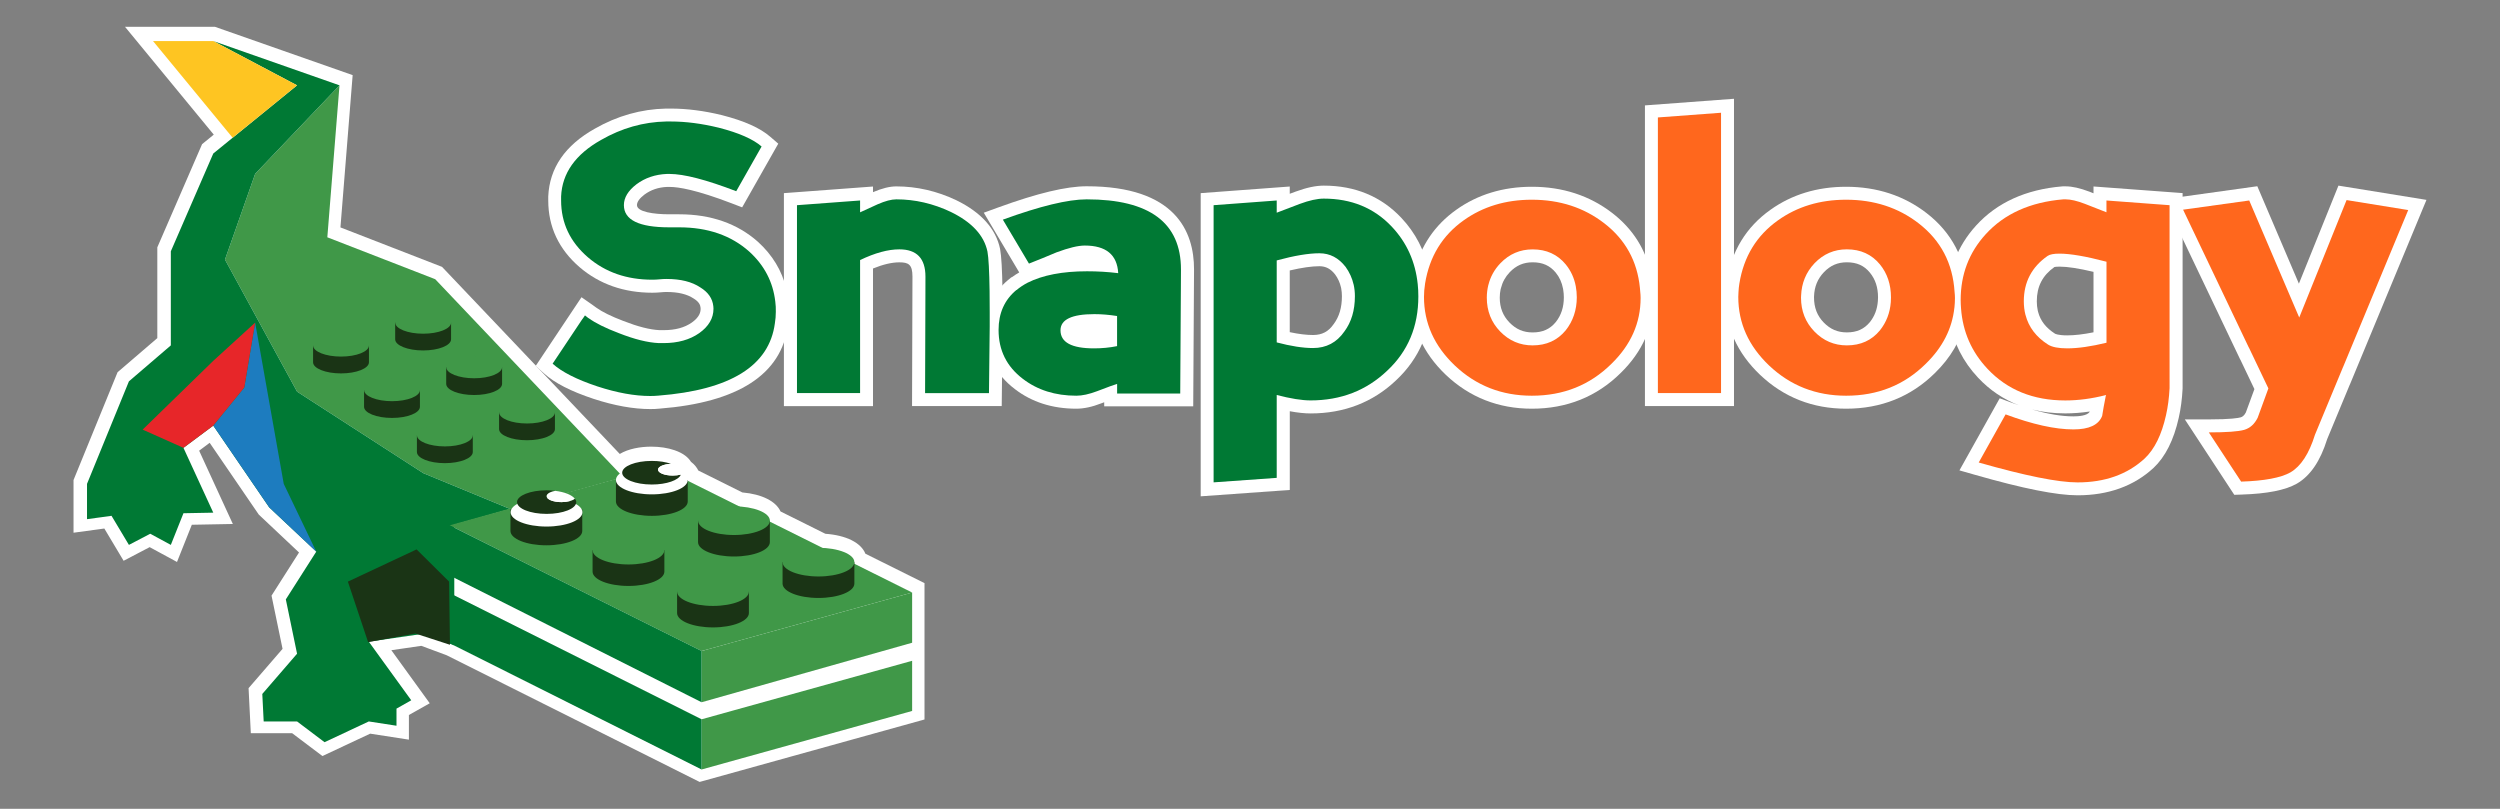 <?xml version="1.0" encoding="utf-8"?>
<!-- Generator: Adobe Illustrator 26.1.0, SVG Export Plug-In . SVG Version: 6.00 Build 0)  -->
<svg version="1.1" id="Layer_1" xmlns="http://www.w3.org/2000/svg" xmlns:xlink="http://www.w3.org/1999/xlink" x="0px" y="0px"
	 viewBox="0 0 612 198" style="enable-background:new 0 0 612 198;" xml:space="preserve">
<rect x="0" y="0" width="612" height="198" fill="#808080" stroke="none"/>
<style type="text/css">
	.st0{fill:#FFFFFF;}
	.st1{fill:#409848;}
	.st2{fill:#007934;}
	.st3{fill:#FEC522;}
	.st4{fill:#1A3415;}
	.st5{fill:#1D7CBF;}
	.st6{fill:#E72629;}
	.st7{fill:none;}
	.st8{fill:#FF671D;}
</style>
<path class="st0" d="M109.35,160.41l-6.21-2.31l-7.34,1.07l9.4,12.99l-5.1,2.87v6.04l-9.48-1.47l-11.69,5.48l-7.41-5.59H61.4
	l-0.55-11.03l8.32-9.62l-2.7-13.03l6.73-10.56l-9.85-9.28L51.33,108.4l-2.58,1.93l8.25,17.94l-10.04,0.19l-3.63,9.11l-6.69-3.63
	l-6.38,3.34l-4.72-7.9L18,130.41v-12.9l10.78-26.39l9.73-8.35V60.55l10.96-25.26l2.86-2.33L30.6,6.56h22.01l33.72,11.83l-2.99,37.28
	l24.87,9.66l43.51,45.8c2.1-1.28,5.08-1.79,7.7-1.79c2.08,0,4.06,0.3,5.73,0.88c2.18,0.75,3.37,1.81,4,2.83
	c0.91,0.69,1.46,1.44,1.79,2.13l10.78,5.37c4.81,0.42,8.23,2.16,9.36,4.66l10.97,5.46c5.13,0.37,8.73,2.2,9.8,4.88l14.47,7.2v33.38
	l-55.05,15.29L109.35,160.41z"/>
<path class="st0" d="M267.8,88.5c-9.89,0-11.36-4.76-11.36-7.59c0-3.25,1.99-7.13,11.45-7.13c1.9,0,3.94,0.17,6.06,0.5l2.68,0.42
	v12.67l-2.54,0.52C272.08,88.29,269.97,88.5,267.8,88.5z"/>
<path class="st0" d="M159.22,100.14c-4.15,0-8.83-0.84-13.91-2.5c-5.58-1.85-9.54-3.88-12.14-6.23l-2.03-1.84l9.66-14.49l1.55-2.32
	l2.61,1.82l1.01,0.73c1.44,1.04,3.67,2.14,6.65,3.27c3.53,1.38,6.48,2.13,8.82,2.24l1.01,0c2.86,0,5.12-0.61,6.92-1.87
	c1.91-1.36,2.14-2.58,2.14-3.37c0-0.1-0.01-0.2-0.02-0.3c-0.06-0.57-0.31-1.36-1.68-2.2c-1.62-1.08-3.81-1.6-6.62-1.6
	c-0.46,0-0.91,0.02-1.35,0.07c-0.74,0.07-1.45,0.11-2.14,0.11c-6.98,0-12.96-2.1-17.8-6.24c-5.1-4.39-7.69-9.89-7.69-16.35v-0.97
	c0.3-6.99,4.14-12.53,11.42-16.61c5.45-3.12,11.31-4.78,17.4-4.91l1.18,0c3.94,0,8.16,0.54,12.53,1.61
	c5.47,1.4,9.33,3.13,11.81,5.28l1.97,1.7l-8.84,15.59l-2.55-0.98c-8.67-3.32-13.04-4.02-15.19-4.02h-0.65
	c-2.11,0.09-3.97,0.71-5.55,1.89c-1.19,0.91-1.81,1.78-1.81,2.56c0,1.66,4.09,2.25,7.91,2.25h2.44c7.76,0,14.24,2.27,19.27,6.74
	c3.54,3.22,5.86,7.05,6.92,11.43h0.18l0.32,2.82c0.12,1.04,0.18,1.99,0.18,2.9c0,1.12-0.09,2.24-0.27,3.33
	c-1.58,11.96-12.15,18.84-31.4,20.35C160.77,100.11,160,100.14,159.22,100.14z"/>
<path class="st0" d="M223.27,99.41l0.1-31.71c0-2.98-0.99-3.48-3.22-3.48c-1.83,0-3.99,0.51-6.44,1.51v33.69h-21.81V47.28
	l21.81-1.62v1.38c2.23-0.95,4.09-1.41,5.7-1.41c5.02,0,9.97,1.14,14.7,3.39c6.08,2.97,9.68,6.98,10.71,11.92
	c0.33,1.83,0.51,5.06,0.59,10.25c0.02,1.56,0.03,3.28,0.03,5.17v3.59l-0.22,19.46H223.27z"/>
<path class="st0" d="M263.48,100.05c-5.84,0-10.9-1.61-15.04-4.8c-4.76-3.61-7.17-8.49-7.17-14.48c0-5.07,1.85-9.18,5.49-12.21
	l0.82-0.68l0.11-0.01c0.59-0.43,1.19-0.82,1.82-1.18l-8.68-14.62l3.6-1.31c9.55-3.47,16.61-5.16,21.6-5.16
	c21.71,0,26.27,11.06,26.27,20.33l-0.2,33.54h-21.79v-1c-0.19,0.07-0.39,0.15-0.61,0.23C267.35,99.62,265.32,100.05,263.48,100.05z
	 M262.8,80.91c0.14,0.71,2.2,1.2,5,1.2c0.84,0,1.67-0.04,2.48-0.11v-1.8c-0.82-0.07-1.62-0.1-2.39-0.1
	C264.26,80.09,263.09,80.71,262.8,80.91z"/>
<path class="st0" d="M293.92,47.28l21.81-1.62v1.78c0.46-0.17,0.91-0.34,1.37-0.51c2.72-1,4.99-1.49,6.95-1.49
	c7.65,0,14.03,2.64,18.96,7.85c3.5,3.7,5.78,8.1,6.79,13.12h0.14l0.29,2.86c0.12,1.2,0.18,2.29,0.18,3.33
	c0,8.24-2.91,15.13-8.64,20.49c-5.66,5.38-12.7,8.12-20.93,8.12c-1.48,0-3.17-0.18-5.1-0.54v19.27l-21.81,1.56V47.28z M315.72,81.31
	c2.18,0.47,4.09,0.7,5.7,0.7c2.22,0,3.79-0.83,5.07-2.68c1.37-1.84,2.01-4.05,2.01-6.84c0-0.64-0.06-1.27-0.17-1.87l-0.06-0.28
	c-0.26-1.14-0.72-2.17-1.42-3.13c-1.07-1.38-2.27-2.04-3.86-2.04c-1.87,0-4.31,0.35-7.26,1.04V81.31z"/>
<path class="st0" d="M375,100.05c-8.16,0-15.24-2.78-21.04-8.27c-5.66-5.39-8.53-11.81-8.53-19.09c0-1.18,0.1-2.39,0.29-3.59
	l0.42-2.68h0.11c1.54-6.24,4.97-11.31,10.22-15.05c5.24-3.75,11.48-5.65,18.54-5.65c7.52,0,14.13,2.16,19.65,6.41
	c5.11,3.94,8.31,9.03,9.54,15.17h0.14l0.28,2.87c0.03,0.33,0.06,0.66,0.09,0.99c0.07,0.62,0.1,1.22,0.1,1.8
	c0,6.96-2.72,13.14-8.09,18.37C390.87,97.11,383.55,100.05,375,100.05z M367.35,70.82c-0.14,0.67-0.21,1.35-0.21,2.05
	c0,2.44,0.78,4.44,2.39,6.09c1.61,1.65,3.4,2.42,5.66,2.42c2.43,0,4.23-0.8,5.65-2.52c1.33-1.66,1.99-3.66,1.99-6.07
	c0-0.62-0.05-1.22-0.15-1.84l-0.05-0.29c-0.29-1.52-0.87-2.81-1.79-3.93c-1.41-1.71-3.21-2.52-5.64-2.52
	c-2.24,0-4.03,0.77-5.62,2.43c-1.06,1.12-1.76,2.38-2.13,3.84L367.35,70.82z"/>
<polygon class="st0" points="402.68,99.41 402.68,25.8 424.48,24.18 424.48,99.41 "/>
<path class="st0" d="M451.93,100.05c-8.17,0-15.25-2.78-21.04-8.27c-5.67-5.39-8.54-11.81-8.54-19.09c0-0.45,0.03-0.88,0.05-1.32
	c0.07-1.01,0.15-1.78,0.27-2.49c1.21-7.41,4.81-13.31,10.72-17.51c5.24-3.75,11.48-5.65,18.54-5.65c7.52,0,14.13,2.16,19.65,6.41
	c6.17,4.75,9.55,11.16,10.06,19.07c0.07,0.61,0.1,1.21,0.1,1.8c0,0.87-0.05,1.77-0.14,2.68l-0.3,2.85h-0.18
	c-1.08,4.73-3.59,9.03-7.47,12.81C467.8,97.11,460.49,100.05,451.93,100.05z M452.11,64.21c-2.25,0-4.03,0.77-5.62,2.43
	c-1.54,1.62-2.33,3.55-2.41,5.87l-0.01,0.24c-0.01,2.56,0.78,4.55,2.38,6.2c1.61,1.65,3.4,2.42,5.66,2.42c2.43,0,4.22-0.8,5.64-2.52
	c1.15-1.45,1.8-3.14,1.95-5.15c0.02-0.3,0.04-0.59,0.04-0.89c0-2.45-0.65-4.44-2-6.08C456.34,65.01,454.54,64.21,452.11,64.21z"/>
<path class="st0" d="M508.59,121.25c-5.1,0-13.3-1.63-25.07-5l-3.85-1.1l9.86-17.65l2.55,0.95c0.71,0.27,1.41,0.52,2.1,0.75
	c-3.77-1.46-7.09-3.7-9.94-6.73c-3.71-3.95-6.05-8.58-6.97-13.8h-0.16l-0.22-2.95c-0.05-0.75-0.09-1.5-0.09-2.27
	c0-7.04,2.34-13.18,6.95-18.24c5.1-5.61,12.19-8.84,21.08-9.58l0.13-0.01h0.73c1.6,0,3.5,0.43,5.82,1.31
	c0.33,0.13,0.66,0.26,0.98,0.39v-1.67l21.81,1.62l0,47.87c-0.13,2.56-0.45,4.97-0.95,7.17c-1.21,5.41-3.28,9.53-6.17,12.24
	C522.34,119.01,516.09,121.25,508.59,121.25z M497.45,100.24c3.89,1.13,7.28,1.69,10.12,1.69c1.25,0,3.35-0.15,3.97-1.09
	c0.01-0.03,0.01-0.07,0.02-0.1c-2.03,0.3-4.03,0.46-5.97,0.46C502.71,101.2,499.99,100.88,497.45,100.24z M498.92,76.32
	c0.56,2.19,1.92,3.94,4.14,5.36c0.05,0.03,0.74,0.42,2.99,0.42c1.8,0,3.96-0.25,6.44-0.75V66.55c-3.59-0.85-6.38-1.28-8.32-1.28
	c-0.74,0-1.11,0.07-1.25,0.1c-2.92,2.07-4.31,4.76-4.31,8.41c0,0.76,0.08,1.51,0.23,2.22L498.92,76.32z"/>
<path class="st0" d="M534.85,102.67h5.88c5.45,0,7.25-0.35,7.77-0.5c0.36-0.1,0.83-0.33,1.28-1.19c0.71-1.91,1.41-3.82,2.1-5.73
	l-3.45-7.23l-0.02,0L529.7,48.78l22.89-3.19l10.18,23.85l9.68-24L594,48.93l-18.75,45.21l-0.01-0.01l-5.54,13.35
	c-1.7,5.42-4.13,8.99-7.42,10.91c-2.85,1.61-7.26,2.48-13.55,2.68l-1.78,0.06L534.85,102.67z"/>
<g>
	<g>
		<polygon class="st1" points="106.54,68.35 80.13,58.09 83.11,20.89 62.46,42.56 55.07,63.55 72.72,95.87 103.62,115.83 
			124.88,124.6 152.57,116.81 		"/>
	</g>
	<g>
		<polygon class="st2" points="124.88,124.6 103.62,115.83 72.72,95.87 55.07,63.55 62.46,42.56 83.11,20.89 52.21,10.05 
			72.72,20.89 52.21,37.58 41.82,61.52 41.82,84.55 31.56,93.35 21.3,118.45 21.3,127.09 27.3,126.27 31.56,133.39 36.78,130.66 
			41.82,133.39 44.91,125.64 52.21,125.5 44.91,109.63 52.21,104.19 65.9,124.2 77.42,135.04 69.97,146.73 72.72,160.03 
			64.21,169.88 64.55,176.61 72.72,176.61 79.45,181.69 90.28,176.61 97.06,177.66 97.06,173.47 100.67,171.43 90.28,157.08 
			103.62,155.15 111.21,157.98 111.21,128.45 		"/>
	</g>
	<polygon class="st3" points="52.21,10.05 37.46,10.05 56.95,33.72 72.72,20.89 	"/>
	<g>
		<g>
			<path class="st4" d="M89.12,95.48v4.1c0,1.51,3.06,2.73,6.84,2.73c3.78,0,6.84-1.22,6.84-2.73v-4.1H89.12z"/>
			<path class="st4" d="M109.23,89.87v4.1c0,1.51,3.06,2.73,6.84,2.73c3.78,0,6.84-1.22,6.84-2.73v-4.1H109.23z"/>
			<path class="st1" d="M102.81,95.48c0,1.51-3.06,2.73-6.84,2.73c-3.78,0-6.84-1.22-6.84-2.73c0-1.51,3.06-2.73,6.84-2.73
				C99.75,92.75,102.81,93.97,102.81,95.48z"/>
			<ellipse class="st1" cx="116.07" cy="89.87" rx="6.84" ry="2.73"/>
		</g>
		<g>
			<path class="st4" d="M102.06,106.55v4.1c0,1.51,3.06,2.73,6.84,2.73c3.78,0,6.84-1.22,6.84-2.73v-4.1H102.06z"/>
			<path class="st4" d="M122.17,100.94v4.1c0,1.51,3.06,2.73,6.84,2.73c3.78,0,6.84-1.22,6.84-2.73v-4.1H122.17z"/>
			<path class="st1" d="M115.75,106.55c0,1.51-3.06,2.73-6.84,2.73c-3.78,0-6.84-1.22-6.84-2.73c0-1.51,3.06-2.73,6.84-2.73
				C112.69,103.82,115.75,105.05,115.75,106.55z"/>
			<path class="st1" d="M135.86,100.94c0,1.51-3.06,2.73-6.84,2.73c-3.78,0-6.84-1.22-6.84-2.73c0-1.51,3.06-2.73,6.84-2.73
				C132.79,98.21,135.86,99.43,135.86,100.94z"/>
		</g>
		<g>
			<path class="st4" d="M76.64,84.58v4.1c0,1.51,3.06,2.73,6.84,2.73c3.78,0,6.84-1.22,6.84-2.73v-4.1H76.64z"/>
			<path class="st4" d="M96.74,78.96v4.1c0,1.51,3.06,2.73,6.84,2.73c3.78,0,6.84-1.22,6.84-2.73v-4.1H96.74z"/>
			<path class="st1" d="M90.32,84.56c0,1.51-3.06,2.73-6.84,2.73c-3.78,0-6.84-1.22-6.84-2.73c0-1.51,3.06-2.73,6.84-2.73
				C87.26,81.83,90.32,83.05,90.32,84.56z"/>
			<path class="st1" d="M110.43,78.96c0,1.51-3.06,2.73-6.84,2.73c-3.78,0-6.84-1.22-6.84-2.73c0-1.51,3.06-2.73,6.84-2.73
				C107.36,76.23,110.43,77.45,110.43,78.96z"/>
		</g>
	</g>
	<polygon class="st5" points="52.21,104.19 59.81,94.85 62.46,78.98 69.46,118.45 77.42,135.04 65.9,124.2 	"/>
	<polygon class="st6" points="62.46,78.98 52.21,88.33 34.92,105.17 44.91,109.63 52.21,104.19 59.81,94.85 	"/>
</g>
<polygon class="st1" points="161.49,114.27 110.07,128.6 133.54,140.31 133.54,140.31 171.75,159.37 223.29,145.05 "/>
<path class="st4" d="M124.96,124.72v5.26c0,1.94,3.94,3.51,8.79,3.51c4.86,0,8.79-1.57,8.79-3.51v-5.26H124.96z"/>
<path class="st4" d="M150.78,117.51v5.26c0,1.94,3.94,3.51,8.79,3.51c4.85,0,8.79-1.57,8.79-3.51v-5.26H150.78z"/>
<path class="st4" d="M145.06,134.67v5.26c0,1.94,3.94,3.51,8.79,3.51c4.85,0,8.79-1.57,8.79-3.51v-5.26H145.06z"/>
<path class="st4" d="M170.88,127.46v5.26c0,1.94,3.94,3.51,8.79,3.51c4.86,0,8.79-1.57,8.79-3.51v-5.26H170.88z"/>
<path class="st4" d="M165.75,144.82v5.26c0,1.94,3.94,3.51,8.79,3.51c4.86,0,8.79-1.57,8.79-3.51v-5.26H165.75z"/>
<path class="st4" d="M191.57,137.61v5.26c0,1.94,3.94,3.51,8.79,3.51s8.79-1.57,8.79-3.51v-5.26H191.57z"/>
<path class="st0" d="M142.58,125.39c0,1.94-3.94,3.51-8.79,3.51c-4.85,0-8.79-1.57-8.79-3.51c0-1.94,3.94-3.51,8.79-3.51
	C138.64,121.89,142.58,123.46,142.58,125.39z"/>
<path class="st0" d="M168.36,117.51c0,1.94-3.94,3.51-8.79,3.51c-4.85,0-8.79-1.57-8.79-3.51c0-1.94,3.94-3.51,8.79-3.51
	C164.43,114,168.36,115.57,168.36,117.51z"/>
<g>
	<path class="st4" d="M137.44,122.92c-2,0-3.62-0.65-3.62-1.45c0-0.58,0.86-1.08,2.1-1.31c-0.67-0.08-1.37-0.14-2.1-0.14
		c-4,0-7.25,1.3-7.25,2.89c0,1.6,3.24,2.89,7.25,2.89c4,0,7.25-1.29,7.25-2.89c0-0.29-0.14-0.57-0.35-0.84
		C140.14,122.57,138.89,122.92,137.44,122.92z"/>
	<path class="st0" d="M133.81,121.47c0,0.8,1.62,1.45,3.62,1.45c1.46,0,2.7-0.34,3.28-0.84c-0.7-0.92-2.5-1.64-4.8-1.92
		C134.68,120.4,133.81,120.89,133.81,121.47z"/>
</g>
<g>
	<path class="st4" d="M161.08,114.97c0-0.74,1.39-1.34,3.18-1.43c-1.27-0.44-2.9-0.71-4.7-0.71c-4,0-7.25,1.3-7.25,2.89
		c0,1.6,3.24,2.89,7.25,2.89c3.62,0,6.59-1.06,7.13-2.44c-0.57,0.15-1.26,0.24-1.99,0.24C162.7,116.42,161.08,115.77,161.08,114.97z
		"/>
	<path class="st0" d="M164.26,113.54c-1.79,0.09-3.18,0.69-3.18,1.43c0,0.8,1.62,1.45,3.62,1.45c0.74,0,1.42-0.09,1.99-0.24
		c0.06-0.15,0.11-0.3,0.11-0.45C166.81,114.85,165.81,114.07,164.26,113.54z"/>
</g>
<path class="st1" d="M162.64,134.67c0,1.94-3.94,3.51-8.79,3.51c-4.86,0-8.79-1.57-8.79-3.51c0-1.94,3.94-3.51,8.79-3.51
	C158.71,131.16,162.64,132.73,162.64,134.67z"/>
<path class="st1" d="M188.47,127.46c0,1.94-3.94,3.51-8.79,3.51c-4.86,0-8.79-1.57-8.79-3.51c0-1.94,3.94-3.51,8.79-3.51
	C184.53,123.95,188.47,125.52,188.47,127.46z"/>
<path class="st1" d="M183.33,144.82c0,1.94-3.94,3.51-8.79,3.51c-4.85,0-8.79-1.57-8.79-3.51c0-1.94,3.94-3.51,8.79-3.51
	C179.39,141.32,183.33,142.89,183.33,144.82z"/>
<path class="st1" d="M209.15,137.61c0,1.94-3.94,3.51-8.79,3.51s-8.79-1.57-8.79-3.51c0-1.94,3.94-3.51,8.79-3.51
	S209.15,135.68,209.15,137.61z"/>
<polygon class="st1" points="171.75,159.37 171.75,171.91 223.29,157.34 223.29,145.05 "/>
<polygon class="st1" points="171.75,176.08 171.75,181.42 171.75,188.37 223.29,174.04 223.29,170.17 223.29,161.76 "/>
<polygon class="st2" points="110.07,145.18 110.07,150.31 110.07,157.46 171.75,188.37 171.75,181.42 171.75,176.08 "/>
<polygon class="st2" points="133.54,140.31 110.07,128.6 110.07,139.07 110.07,140.88 171.75,171.91 171.75,159.37 "/>
<g>
	<path class="st7" d="M267.8,85.32c1.96,0,3.85-0.18,5.66-0.55v-7.36c-1.96-0.31-3.82-0.46-5.57-0.46c-5.52,0-8.28,1.32-8.28,3.96
		C259.61,83.85,262.34,85.32,267.8,85.32z"/>
	<path class="st2" d="M189.79,73.82C189.79,73.82,189.79,73.82,189.79,73.82c-0.56-4.79-2.67-8.87-6.38-12.24
		c-4.45-3.96-10.17-5.93-17.16-5.93c-0.31,0-0.61,0-0.92,0c-0.49,0-1,0-1.52,0c-7.39,0-11.08-1.81-11.08-5.43
		c0-1.84,1.03-3.54,3.08-5.11c2.09-1.56,4.57-2.41,7.45-2.53c0.18,0,0.4,0,0.64,0c3.53,0,8.97,1.41,16.33,4.23l6.21-10.95
		c-2.09-1.81-5.58-3.34-10.49-4.6c-4.14-1.01-8.06-1.52-11.77-1.52c-0.37,0-0.74,0-1.11,0c-5.58,0.12-10.88,1.62-15.91,4.51
		c-6.29,3.53-9.55,8.14-9.8,13.84c0,0.34,0,0.66,0,0.97c0,5.52,2.19,10.16,6.58,13.94c4.26,3.65,9.5,5.47,15.73,5.47
		c0.58,0,1.18-0.03,1.79-0.09c0.55-0.06,1.12-0.09,1.7-0.09c3.47,0,6.22,0.69,8.28,2.07c1.92,1.18,2.98,2.71,3.18,4.59c0,0,0,0,0,0
		c0.02,0.2,0.04,0.41,0.04,0.62c0,2.33-1.16,4.32-3.49,5.98c-2.33,1.63-5.24,2.44-8.74,2.44c-0.4,0-0.78,0-1.15,0
		c-2.7-0.12-5.96-0.93-9.8-2.44c-3.27-1.24-5.73-2.46-7.39-3.67c-0.01,0-0.03,0-0.04,0c-0.3-0.22-0.6-0.45-0.85-0.67l-0.56,0.83
		c-0.01,0-0.02,0-0.03,0l-7.33,10.99c2.24,2.02,5.9,3.88,10.99,5.57c4.78,1.56,9.09,2.34,12.92,2.34c0.67,0,1.33-0.03,1.98-0.09
		c17.63-1.38,27.14-7.28,28.52-17.71c0.15-0.92,0.23-1.85,0.23-2.81C189.95,75.49,189.89,74.65,189.79,73.82z"/>
	<path class="st2" d="M242.25,71.23L242.25,71.23c-0.07-4.89-0.24-8.11-0.52-9.65c-0.83-3.96-3.82-7.19-8.97-9.7
		c-4.32-2.05-8.77-3.08-13.34-3.08c-1.2,0-2.71,0.4-4.55,1.2c-1.44,0.64-2.88,1.3-4.32,1.98v-2.9l-15.45,1.15v23.26v0.03v22.71
		h15.45v-23.6V72.6v-8.94c3.65-1.75,6.85-2.62,9.61-2.62c4.26,0,6.39,2.22,6.39,6.67l-0.01,4.14h0l-0.08,24.39h15.64l0.18-16.28
		c0-1.26,0-2.45,0-3.59C242.28,74.48,242.27,72.78,242.25,71.23z"/>
	<g>
		<path class="st2" d="M266.01,48.8c-4.57,0-11.41,1.66-20.51,4.97l6.39,10.76c2.27-0.89,4.52-1.81,6.76-2.76
			c2.97-1.1,5.27-1.66,6.9-1.66c5.21,0,7.94,2.25,8.19,6.76c-2.51-0.31-5.06-0.46-7.63-0.46c-6.01,0-10.87,0.94-14.58,2.81
			c-1.01,0.53-1.9,1.13-2.69,1.79c-0.02,0-0.03,0-0.05,0c-2.88,2.4-4.34,5.65-4.34,9.76c0,4.97,1.98,8.95,5.93,11.96
			c3.59,2.76,7.96,4.14,13.11,4.14c1.44,0,3.13-0.37,5.06-1.1c2.79-1.07,4.43-1.67,4.92-1.79v2.35h15.45l0.16-26.25h0l0.02-4.12
			C289.1,54.52,281.4,48.8,266.01,48.8z M273.46,84.73c-1.81,0.37-3.7,0.55-5.66,0.55c-5.46,0-8.19-1.47-8.19-4.42
			c0-2.64,2.76-3.96,8.28-3.96c1.75,0,3.6,0.15,5.57,0.46V84.73z"/>
		<path class="st2" d="M347.06,69.58C347.06,69.58,347.06,69.58,347.06,69.58c-0.57-5.5-2.68-10.21-6.37-14.11
			c-4.32-4.57-9.87-6.85-16.65-6.85c-1.56,0-3.51,0.43-5.84,1.29c-1.9,0.71-3.79,1.43-5.66,2.16v-2.99l-15.45,1.15v19.69v0.03v48.13
			l15.45-1.1V96.69c3.4,0.89,6.16,1.33,8.28,1.33c7.42,0,13.67-2.42,18.76-7.27c5.09-4.75,7.63-10.81,7.63-18.17
			C347.22,71.56,347.16,70.56,347.06,69.58z M329.1,81.15c-1.87,2.7-4.43,4.05-7.68,4.05c-2.45,0-5.41-0.46-8.88-1.38V69.77v-0.03
			v-5.99c4.32-1.17,7.8-1.75,10.44-1.75c2.58,0,4.72,1.12,6.44,3.36c0.94,1.31,1.59,2.74,1.94,4.29c0,0,0,0,0.01,0
			c0.2,0.91,0.31,1.86,0.31,2.85C331.68,75.96,330.82,78.85,329.1,81.15z"/>
	</g>
	<g>
		<path class="st8" d="M401.45,70.48C401.45,70.48,401.45,70.48,401.45,70.48c-0.64-6.56-3.56-11.84-8.75-15.84
			c-4.97-3.83-10.87-5.75-17.71-5.75c-6.41,0-11.97,1.69-16.7,5.06c-5.21,3.71-8.36,8.86-9.43,15.45c-0.01,0.06-0.02,0.12-0.02,0.18
			c0,0,0,0,0,0c-0.16,1.01-0.25,2.04-0.25,3.1c0,6.41,2.51,12,7.54,16.79c5.21,4.94,11.5,7.4,18.86,7.4c7.73,0,14.23-2.6,19.5-7.82
			c4.75-4.63,7.13-10,7.13-16.1c0-0.49-0.03-1-0.09-1.52C401.52,71.12,401.49,70.8,401.45,70.48z M383.28,80.87
			c-2.02,2.45-4.72,3.68-8.09,3.68c-3.1,0-5.74-1.13-7.93-3.38c-2.19-2.25-3.29-5.02-3.29-8.3c0-1.11,0.14-2.16,0.39-3.16
			c0,0,0,0,0.01,0c0.49-1.97,1.46-3.73,2.92-5.26c2.18-2.27,4.81-3.4,7.91-3.4c3.37,0,6.07,1.23,8.09,3.68
			c1.26,1.54,2.08,3.33,2.46,5.35c0,0,0,0,0,0c0.16,0.86,0.25,1.76,0.25,2.71C385.99,75.9,385.08,78.6,383.28,80.87z"/>
		<polygon class="st8" points="405.85,70.63 405.85,70.66 405.85,96.23 421.31,96.23 421.31,71.32 421.31,71.28 421.31,27.6 
			405.85,28.75 		"/>
		<path class="st8" d="M469.64,54.64c-4.97-3.83-10.87-5.75-17.71-5.75c-6.41,0-11.97,1.69-16.7,5.06
			c-5.21,3.71-8.36,8.86-9.43,15.45c-0.12,0.68-0.18,1.38-0.22,2.09c0,0,0,0,0,0c-0.02,0.39-0.05,0.79-0.05,1.19
			c0,6.41,2.51,12,7.54,16.79c5.21,4.94,11.5,7.4,18.86,7.4c7.73,0,14.23-2.6,19.5-7.82c4.12-4.02,6.45-8.59,7-13.71c0,0,0,0,0.01,0
			c0.08-0.77,0.13-1.55,0.13-2.35c0-0.49-0.03-1-0.09-1.52C478.04,64.45,475.1,58.84,469.64,54.64z M452.11,84.55
			c-3.1,0-5.74-1.13-7.93-3.38c-2.19-2.25-3.29-5.02-3.29-8.3c0-0.16,0.01-0.31,0.02-0.47l0,0c0.11-3.09,1.2-5.75,3.29-7.96
			c2.18-2.27,4.81-3.4,7.91-3.4c3.37,0,6.07,1.23,8.09,3.68c1.81,2.21,2.71,4.91,2.71,8.1c0,0.38-0.02,0.76-0.04,1.13c0,0,0,0,0,0
			c-0.2,2.64-1.09,4.95-2.67,6.93C458.19,83.32,455.49,84.55,452.11,84.55z"/>
		<path class="st8" d="M515.67,51.97c-1.75-0.67-3.51-1.36-5.29-2.07c-1.93-0.74-3.49-1.1-4.69-1.1c-0.18,0-0.38,0-0.6,0
			c-8.09,0.68-14.43,3.53-19,8.55c-4.08,4.48-6.12,9.84-6.12,16.1c0,0.7,0.04,1.37,0.09,2.05c0,0,0,0,0,0
			c0.42,5.7,2.57,10.64,6.49,14.8c4.84,5.15,11.19,7.73,19.04,7.73c3.19,0,6.52-0.44,9.98-1.33l-0.09,0.28
			c-0.4,2.02-0.69,3.63-0.87,4.83c-0.86,2.21-3.2,3.31-7.04,3.31c-4.48,0-10.01-1.23-16.6-3.68l-6.58,11.78
			c11.38,3.25,19.44,4.87,24.19,4.87c6.71,0,12.19-1.95,16.42-5.84c2.42-2.27,4.17-5.81,5.24-10.62c0.46-2.02,0.75-4.23,0.87-6.62
			V81.82v-0.03V50.23l-15.45-1.15V51.97z M515.67,79.59v4.31c-3.77,0.92-6.98,1.38-9.61,1.38c-2.15,0-3.71-0.31-4.69-0.92
			c-2.92-1.86-4.75-4.27-5.52-7.25c0,0,0,0-0.01,0c-0.27-1.05-0.41-2.16-0.41-3.34c0-4.72,1.95-8.43,5.84-11.13
			c0.55-0.37,1.52-0.55,2.9-0.55c2.64,0,6.47,0.66,11.5,1.98v15.49V79.59z"/>
		<path class="st8" d="M589.53,51.42l-15.09-2.44l-11.59,28.75l-12.24-28.65l-16.19,2.25l16.09,33.75c0.01,0,0.01,0,0.02,0l4.77,10
			c-0.86,2.39-1.73,4.78-2.62,7.18c-0.77,1.56-1.87,2.55-3.31,2.97c-1.44,0.41-4.32,0.62-8.65,0.62l7.91,12.05
			c5.7-0.18,9.72-0.94,12.05-2.25c2.58-1.5,4.58-4.58,6.03-9.24l6.9-16.64c0,0,0.01,0,0.01,0L589.53,51.42z"/>
	</g>
</g>
<polygon class="st4" points="90.11,157.19 85.16,142.38 101.98,134.49 109.94,142.38 110.15,157.84 101.69,155.09 "/>
</svg>
